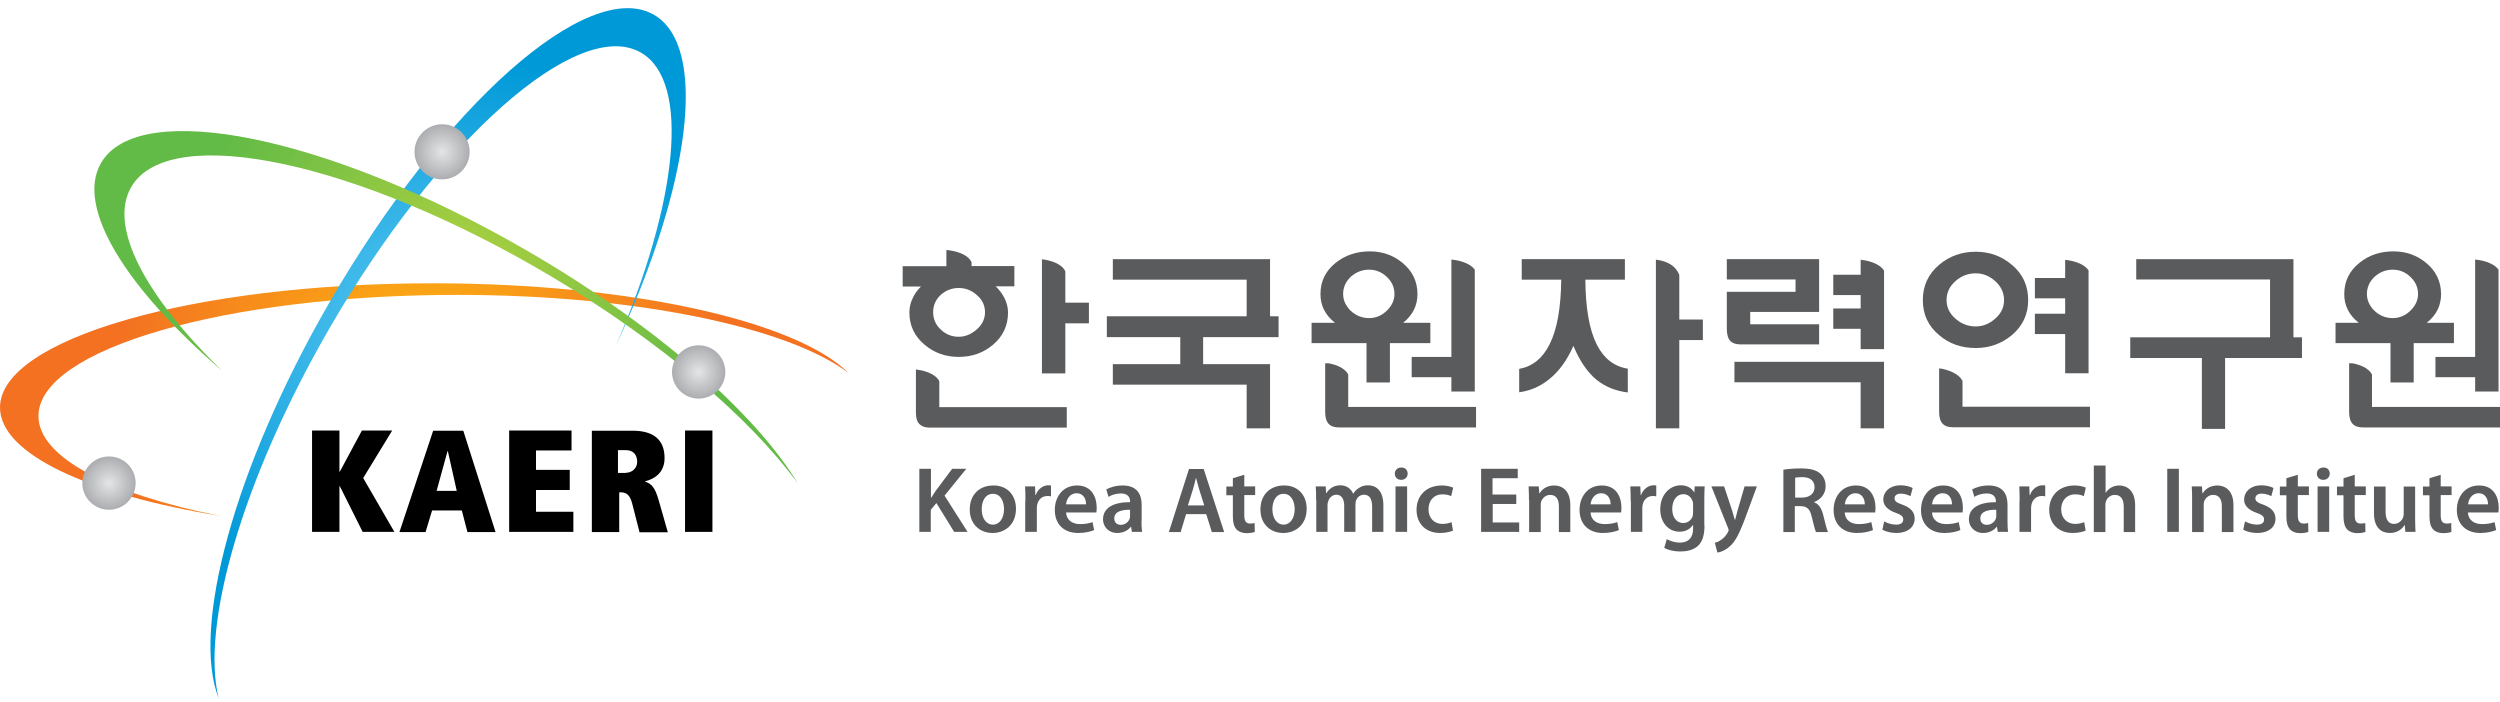 <svg width="242" height="68" viewBox="0 0 242 68" fill="none" xmlns="http://www.w3.org/2000/svg">
<path d="M103.124 29.3V26.264C102.738 25.439 101.491 25.175 100.912 25.105H100.859V36.146H103.124V31.301H105.406V29.3H103.124Z" fill="#5A5B5D"/>
<path d="M88.028 30.247C88.028 31.511 88.52 32.547 89.503 33.372C90.433 34.162 91.539 34.548 92.803 34.548C94.084 34.548 95.19 34.162 96.12 33.372C97.086 32.564 97.577 31.511 97.577 30.247C97.577 29.756 97.454 29.299 97.226 28.843C97.015 28.422 96.734 28.053 96.383 27.72H98.191V25.754H94.049V25.385C93.628 24.49 92.224 24.262 91.714 24.209H91.609V25.771H87.379V27.737H89.152C88.783 28.088 88.52 28.474 88.344 28.878C88.134 29.299 88.028 29.773 88.028 30.247ZM91.065 28.545C91.556 28.106 92.136 27.878 92.803 27.878C93.47 27.878 94.049 28.106 94.54 28.545C95.085 29.001 95.348 29.563 95.348 30.23C95.348 30.862 95.085 31.423 94.54 31.897C94.014 32.354 93.435 32.599 92.803 32.599C92.136 32.599 91.556 32.371 91.065 31.897C90.573 31.441 90.328 30.879 90.328 30.23C90.328 29.58 90.556 29.019 91.065 28.545Z" fill="#5A5B5D"/>
<path d="M90.924 36.9C90.503 36.075 89.204 35.83 88.66 35.759V39.937C88.66 40.446 88.766 40.832 89.011 41.06C89.222 41.271 89.538 41.394 89.994 41.394H103.264V39.41H90.924V36.9Z" fill="#5A5B5D"/>
<path d="M123.765 32.635V30.616H122.94V25.087H107.722V27.071H120.676V30.616H107.143V32.635H114.251V35.25H107.722V37.234H120.676V41.464H122.94V35.25H116.463V32.635H123.765Z" fill="#5A5B5D"/>
<path d="M130.507 39.375V36.251C130.155 35.566 129.208 35.268 128.576 35.163H128.277V39.902C128.277 40.428 128.4 40.815 128.628 41.043C128.839 41.271 129.173 41.376 129.629 41.376H142.881V39.393H130.507V39.375Z" fill="#5A5B5D"/>
<path d="M132.297 37.023H134.544V33.214H138.458V31.248H135.825C136.738 30.511 137.212 29.581 137.212 28.475C137.212 27.246 136.72 26.228 135.755 25.438C134.86 24.701 133.807 24.332 132.595 24.332C131.314 24.332 130.226 24.701 129.295 25.438C128.312 26.228 127.821 27.229 127.821 28.475C127.821 29.598 128.295 30.511 129.225 31.248H126.961V33.214H132.279V37.023H132.297ZM130.735 26.807C131.244 26.351 131.841 26.105 132.525 26.105C133.175 26.105 133.754 26.333 134.245 26.807C134.737 27.264 134.983 27.825 134.983 28.457C134.983 29.054 134.737 29.598 134.245 30.072C133.754 30.546 133.192 30.792 132.525 30.792C131.841 30.792 131.244 30.546 130.735 30.072C130.261 29.598 130.015 29.054 130.015 28.457C130.015 27.825 130.261 27.281 130.735 26.807Z" fill="#5A5B5D"/>
<path d="M136.65 36.515H140.494V37.901H142.759V26.106C142.215 25.351 140.916 25.158 140.494 25.123V34.549H136.65V36.515Z" fill="#5A5B5D"/>
<path d="M229.608 39.375V36.251C229.257 35.566 228.309 35.268 227.695 35.163H227.396V39.902C227.396 40.428 227.519 40.815 227.748 41.043C227.958 41.271 228.309 41.376 228.748 41.376H242V39.393H229.608V39.375Z" fill="#5A5B5D"/>
<path d="M231.399 37.023H233.645V33.214H237.542V31.248H234.909C235.839 30.511 236.296 29.581 236.296 28.475C236.296 27.246 235.804 26.228 234.839 25.438C233.944 24.701 232.891 24.332 231.679 24.332C230.398 24.332 229.31 24.701 228.397 25.438C227.414 26.228 226.923 27.229 226.923 28.475C226.923 29.598 227.397 30.511 228.327 31.248H226.08V33.214H231.399V37.023ZM229.836 26.807C230.345 26.351 230.925 26.105 231.609 26.105C232.276 26.105 232.838 26.333 233.329 26.807C233.821 27.264 234.067 27.825 234.067 28.457C234.067 29.054 233.821 29.598 233.329 30.072C232.838 30.546 232.276 30.792 231.609 30.792C230.925 30.792 230.328 30.546 229.836 30.072C229.362 29.598 229.117 29.054 229.117 28.457C229.117 27.825 229.362 27.281 229.836 26.807Z" fill="#5A5B5D"/>
<path d="M235.75 36.515H239.594V37.901H241.858V26.106C241.314 25.351 240.015 25.158 239.594 25.123V34.549H235.75V36.515Z" fill="#5A5B5D"/>
<path d="M176.091 33.355V31.389H169.421V30.195H176.091V25.087H167.156V27.053H173.809V28.247H167.156V31.845C167.156 32.389 167.279 32.775 167.507 33.021C167.718 33.232 168.051 33.337 168.49 33.337H176.091V33.355Z" fill="#5A5B5D"/>
<path d="M180.111 25.14V26.597H177.461V28.563H180.111V29.861H177.461V31.827H180.111V33.793H182.376V26.193C181.867 25.403 180.585 25.192 180.111 25.14Z" fill="#5A5B5D"/>
<path d="M167.893 37.005H180.109V41.464H182.374V35.022H167.893V37.005Z" fill="#5A5B5D"/>
<path d="M199.908 36.129H202.172V26.176C201.663 25.404 200.364 25.193 199.908 25.158V26.913H196.977V28.879H199.908V30.371H196.977V32.337H199.908V36.129Z" fill="#5A5B5D"/>
<path d="M189.971 39.375V36.883C189.585 36.093 188.479 35.794 187.847 35.672H187.707V39.902C187.707 40.411 187.83 40.797 188.058 41.025C188.269 41.253 188.602 41.359 189.041 41.359H202.311V39.375H189.971Z" fill="#5A5B5D"/>
<path d="M191.254 33.688C192.588 33.688 193.747 33.267 194.747 32.442C195.8 31.547 196.327 30.423 196.327 29.054C196.327 27.65 195.8 26.509 194.747 25.631C193.747 24.789 192.588 24.367 191.254 24.367C189.885 24.367 188.709 24.789 187.709 25.631C186.655 26.526 186.129 27.667 186.129 29.054C186.129 30.441 186.655 31.564 187.709 32.442C188.692 33.284 189.868 33.688 191.254 33.688ZM189.306 27.193C189.868 26.702 190.535 26.456 191.254 26.456C191.939 26.456 192.553 26.702 193.115 27.193C193.694 27.703 193.993 28.334 193.993 29.054C193.993 29.756 193.694 30.37 193.115 30.862C192.553 31.353 191.939 31.599 191.254 31.599C190.517 31.599 189.868 31.353 189.306 30.862C188.727 30.37 188.428 29.756 188.428 29.054C188.428 28.317 188.727 27.703 189.306 27.193Z" fill="#5A5B5D"/>
<path d="M222.006 32.653V25.087H206.788V27.053H219.742V32.653H206.209V34.654H213.142V41.517H215.389V34.654H222.831V32.653H222.006Z" fill="#5A5B5D"/>
<path d="M154.587 33.39C153.85 31.95 153.481 29.844 153.463 27.071H157.29V25.087H147.302V27.071H151.129C151.094 29.826 150.725 31.915 149.988 33.355C149.321 34.689 148.338 35.478 147.057 35.707V37.971C148.11 37.831 149.058 37.427 149.918 36.742C150.901 35.97 151.691 34.882 152.305 33.477C152.902 34.917 153.639 36.005 154.517 36.742C155.359 37.427 156.377 37.848 157.571 37.989V35.689C156.254 35.478 155.254 34.706 154.587 33.39Z" fill="#5A5B5D"/>
<path d="M162.555 30.932V26.614C162.116 25.456 160.853 25.193 160.291 25.14V41.464H162.555V32.916H164.837V30.932H162.555Z" fill="#5A5B5D"/>
<path d="M89.01 45.379H90.116V48.187H90.133C90.273 47.959 90.431 47.731 90.572 47.52L92.169 45.379H93.538L91.432 47.977L93.661 51.487H92.362L90.642 48.696L90.098 49.346V51.487H88.992V45.379H89.01Z" fill="#5A5B5D"/>
<path d="M98.347 49.24C98.347 50.855 97.206 51.593 96.083 51.593C94.837 51.593 93.871 50.732 93.871 49.328C93.871 47.871 94.819 46.994 96.153 46.994C97.469 46.976 98.347 47.906 98.347 49.24ZM95.03 49.293C95.03 50.153 95.451 50.785 96.118 50.785C96.75 50.785 97.189 50.171 97.189 49.276C97.189 48.591 96.89 47.801 96.118 47.801C95.346 47.801 95.03 48.556 95.03 49.293Z" fill="#5A5B5D"/>
<path d="M99.26 48.503C99.26 47.906 99.26 47.485 99.225 47.081H100.19L100.225 47.924H100.26C100.471 47.309 100.997 46.976 101.471 46.976C101.577 46.976 101.647 46.976 101.735 46.993V48.047C101.647 48.029 101.542 48.012 101.401 48.012C100.857 48.012 100.506 48.363 100.401 48.854C100.383 48.959 100.366 49.065 100.366 49.205V51.487H99.242V48.503H99.26Z" fill="#5A5B5D"/>
<path d="M103.194 49.592C103.229 50.381 103.843 50.732 104.545 50.732C105.054 50.732 105.423 50.662 105.756 50.539L105.914 51.312C105.546 51.47 105.002 51.593 104.37 51.593C102.93 51.593 102.105 50.697 102.105 49.363C102.105 48.135 102.843 46.994 104.264 46.994C105.704 46.994 106.16 48.17 106.16 49.135C106.16 49.346 106.143 49.504 106.125 49.609H103.194V49.592ZM105.125 48.819C105.142 48.415 104.949 47.748 104.212 47.748C103.527 47.748 103.229 48.38 103.194 48.819H105.125Z" fill="#5A5B5D"/>
<path d="M110.495 50.434C110.495 50.838 110.512 51.224 110.565 51.487H109.564L109.494 50.996H109.459C109.196 51.347 108.722 51.593 108.16 51.593C107.265 51.593 106.773 50.943 106.773 50.276C106.773 49.17 107.756 48.608 109.389 48.608V48.538C109.389 48.24 109.266 47.766 108.494 47.766C108.055 47.766 107.598 47.906 107.3 48.099L107.089 47.38C107.423 47.187 107.985 46.994 108.687 46.994C110.091 46.994 110.512 47.889 110.512 48.854V50.434H110.495ZM109.406 49.346C108.616 49.328 107.862 49.504 107.862 50.171C107.862 50.609 108.143 50.803 108.494 50.803C108.932 50.803 109.266 50.504 109.354 50.188C109.389 50.1 109.389 50.013 109.389 49.943V49.346H109.406Z" fill="#5A5B5D"/>
<path d="M114.814 49.767L114.287 51.505H113.146L115.095 45.396H116.517L118.5 51.505H117.306L116.762 49.767H114.814ZM116.569 48.924L116.095 47.415C115.972 47.046 115.885 46.625 115.779 46.274H115.762C115.674 46.625 115.586 47.046 115.463 47.415L114.99 48.924H116.569Z" fill="#5A5B5D"/>
<path d="M120.447 45.958V47.081H121.5V47.924H120.447V49.872C120.447 50.399 120.587 50.68 121.008 50.68C121.219 50.68 121.324 50.662 121.447 50.627L121.465 51.487C121.307 51.557 121.008 51.61 120.657 51.61C120.254 51.61 119.903 51.47 119.692 51.241C119.464 50.996 119.341 50.592 119.341 50.013V47.941H118.709V47.099H119.341V46.291L120.447 45.958Z" fill="#5A5B5D"/>
<path d="M126.486 49.24C126.486 50.855 125.345 51.593 124.221 51.593C122.975 51.593 122.01 50.732 122.01 49.328C122.01 47.871 122.958 46.994 124.292 46.994C125.608 46.976 126.486 47.906 126.486 49.24ZM123.168 49.293C123.168 50.153 123.59 50.785 124.257 50.785C124.888 50.785 125.327 50.171 125.327 49.276C125.327 48.591 125.011 47.801 124.257 47.801C123.484 47.801 123.168 48.556 123.168 49.293Z" fill="#5A5B5D"/>
<path d="M127.398 48.398C127.398 47.889 127.398 47.467 127.363 47.081H128.329L128.364 47.731H128.399C128.61 47.397 129.013 46.976 129.75 46.976C130.33 46.976 130.786 47.309 130.979 47.783H130.997C131.155 47.538 131.33 47.362 131.541 47.239C131.787 47.064 132.067 46.976 132.436 46.976C133.173 46.976 133.91 47.467 133.91 48.889V51.487H132.822V49.047C132.822 48.31 132.576 47.889 132.032 47.889C131.646 47.889 131.365 48.152 131.26 48.468C131.225 48.573 131.207 48.714 131.207 48.837V51.487H130.119V48.942C130.119 48.328 129.873 47.889 129.364 47.889C128.943 47.889 128.662 48.222 128.574 48.521C128.522 48.626 128.504 48.749 128.504 48.889V51.487H127.416V48.398H127.398Z" fill="#5A5B5D"/>
<path d="M136.262 45.852C136.262 46.186 136.016 46.449 135.63 46.449C135.261 46.449 135.016 46.186 135.016 45.852C135.016 45.502 135.279 45.256 135.648 45.256C136.016 45.238 136.262 45.502 136.262 45.852ZM135.086 51.487V47.081H136.209V51.487H135.086Z" fill="#5A5B5D"/>
<path d="M140.649 51.364C140.403 51.47 139.947 51.593 139.403 51.593C138.016 51.593 137.121 50.697 137.121 49.346C137.121 48.029 138.016 46.994 139.578 46.994C139.982 46.994 140.403 47.081 140.667 47.204L140.474 48.029C140.298 47.941 140.035 47.854 139.631 47.854C138.771 47.854 138.28 48.486 138.28 49.293C138.28 50.188 138.859 50.715 139.631 50.715C140.017 50.715 140.298 50.627 140.509 50.539L140.649 51.364Z" fill="#5A5B5D"/>
<path d="M146.794 48.784H144.494V50.574H147.057V51.487H143.371V45.379H146.917V46.291H144.477V47.871H146.776V48.784H146.794Z" fill="#5A5B5D"/>
<path d="M148.004 48.398C148.004 47.889 147.986 47.468 147.969 47.081H148.952L149.004 47.748H149.039C149.233 47.397 149.706 46.994 150.444 46.994C151.216 46.994 152.006 47.485 152.006 48.889V51.505H150.9V49.012C150.9 48.38 150.672 47.906 150.058 47.906C149.619 47.906 149.303 48.222 149.18 48.556C149.145 48.661 149.145 48.784 149.145 48.925V51.505H148.021V48.398H148.004Z" fill="#5A5B5D"/>
<path d="M153.971 49.592C153.989 50.381 154.621 50.732 155.323 50.732C155.832 50.732 156.2 50.662 156.551 50.539L156.709 51.312C156.323 51.47 155.797 51.593 155.165 51.593C153.743 51.593 152.9 50.697 152.9 49.363C152.9 48.135 153.638 46.994 155.059 46.994C156.499 46.994 156.955 48.17 156.955 49.135C156.955 49.346 156.938 49.504 156.92 49.609H153.971V49.592ZM155.902 48.819C155.919 48.415 155.726 47.748 154.989 47.748C154.305 47.748 154.006 48.38 153.971 48.819H155.902Z" fill="#5A5B5D"/>
<path d="M157.852 48.503C157.852 47.906 157.834 47.485 157.816 47.081H158.782L158.817 47.924H158.852C159.08 47.309 159.589 46.976 160.063 46.976C160.168 46.976 160.239 46.976 160.326 46.993V48.047C160.239 48.029 160.133 48.012 160.01 48.012C159.466 48.012 159.115 48.363 159.01 48.854C158.992 48.959 158.975 49.065 158.975 49.205V51.487H157.869V48.503H157.852Z" fill="#5A5B5D"/>
<path d="M164.996 50.855C164.996 51.785 164.803 52.435 164.346 52.856C163.89 53.26 163.258 53.383 162.644 53.383C162.082 53.383 161.485 53.26 161.099 53.032L161.345 52.189C161.626 52.347 162.1 52.523 162.626 52.523C163.346 52.523 163.89 52.136 163.89 51.189V50.82H163.872C163.609 51.206 163.17 51.469 162.591 51.469C161.485 51.469 160.713 50.557 160.713 49.31C160.713 47.854 161.661 46.976 162.714 46.976C163.381 46.976 163.785 47.309 163.995 47.66H164.013L164.048 47.081H165.013C164.996 47.38 164.978 47.748 164.978 48.345V50.855H164.996ZM163.89 48.854C163.89 48.749 163.89 48.644 163.855 48.556C163.732 48.152 163.416 47.836 162.96 47.836C162.328 47.836 161.871 48.38 161.871 49.275C161.871 50.03 162.258 50.627 162.942 50.627C163.363 50.627 163.714 50.364 163.855 49.96C163.872 49.837 163.89 49.679 163.89 49.556V48.854Z" fill="#5A5B5D"/>
<path d="M166.891 47.081L167.681 49.451C167.768 49.732 167.856 50.066 167.926 50.311H167.962C168.032 50.066 168.119 49.732 168.19 49.434L168.874 47.081H170.068L168.962 50.083C168.348 51.733 167.944 52.47 167.417 52.909C166.979 53.295 166.54 53.453 166.241 53.488L165.996 52.54C166.189 52.505 166.417 52.4 166.645 52.224C166.856 52.084 167.101 51.821 167.259 51.522C167.295 51.435 167.33 51.382 167.33 51.329C167.33 51.294 167.33 51.224 167.277 51.119L165.662 47.081H166.891Z" fill="#5A5B5D"/>
<path d="M172.631 45.466C173.052 45.396 173.684 45.343 174.316 45.343C175.194 45.343 175.79 45.484 176.194 45.835C176.528 46.116 176.721 46.537 176.721 47.064C176.721 47.853 176.194 48.38 175.615 48.591V48.626C176.054 48.784 176.317 49.205 176.475 49.802C176.668 50.557 176.826 51.259 176.949 51.505H175.79C175.703 51.329 175.562 50.82 175.387 50.065C175.211 49.275 174.93 49.012 174.298 48.995H173.737V51.505H172.631V45.466ZM173.754 48.169H174.421C175.176 48.169 175.65 47.766 175.65 47.169C175.65 46.502 175.176 46.186 174.456 46.186C174.105 46.186 173.877 46.221 173.772 46.239V48.169H173.754Z" fill="#5A5B5D"/>
<path d="M178.565 49.592C178.6 50.381 179.214 50.732 179.916 50.732C180.425 50.732 180.812 50.662 181.145 50.539L181.303 51.312C180.917 51.47 180.39 51.593 179.758 51.593C178.319 51.593 177.494 50.697 177.494 49.363C177.494 48.135 178.231 46.994 179.653 46.994C181.092 46.994 181.549 48.17 181.549 49.135C181.549 49.346 181.531 49.504 181.514 49.609H178.565V49.592ZM180.513 48.819C180.513 48.415 180.338 47.748 179.6 47.748C178.916 47.748 178.618 48.38 178.582 48.819H180.513Z" fill="#5A5B5D"/>
<path d="M182.39 50.469C182.636 50.627 183.128 50.785 183.531 50.785C184.023 50.785 184.233 50.592 184.233 50.293C184.233 49.995 184.058 49.837 183.514 49.644C182.654 49.346 182.303 48.872 182.303 48.363C182.303 47.59 182.952 46.976 183.97 46.976C184.462 46.976 184.883 47.099 185.146 47.239L184.936 48.029C184.742 47.924 184.391 47.783 184.005 47.783C183.602 47.783 183.391 47.977 183.391 48.24C183.391 48.521 183.602 48.661 184.163 48.854C184.953 49.153 185.339 49.556 185.339 50.206C185.339 50.995 184.707 51.592 183.549 51.592C183.022 51.592 182.531 51.452 182.215 51.276L182.39 50.469Z" fill="#5A5B5D"/>
<path d="M187.024 49.592C187.041 50.381 187.673 50.732 188.375 50.732C188.884 50.732 189.271 50.662 189.604 50.539L189.762 51.312C189.393 51.47 188.849 51.593 188.217 51.593C186.778 51.593 185.953 50.697 185.953 49.363C185.953 48.135 186.69 46.994 188.112 46.994C189.551 46.994 190.008 48.17 190.008 49.135C190.008 49.346 189.99 49.504 189.973 49.609H187.024V49.592ZM188.955 48.819C188.955 48.415 188.779 47.748 188.042 47.748C187.357 47.748 187.059 48.38 187.024 48.819H188.955Z" fill="#5A5B5D"/>
<path d="M194.327 50.434C194.327 50.838 194.344 51.224 194.379 51.487H193.379L193.309 50.996H193.273C193.01 51.347 192.536 51.593 191.975 51.593C191.097 51.593 190.588 50.943 190.588 50.276C190.588 49.17 191.571 48.608 193.203 48.608V48.538C193.203 48.24 193.08 47.766 192.308 47.766C191.869 47.766 191.413 47.906 191.114 48.099L190.904 47.38C191.237 47.187 191.799 46.994 192.501 46.994C193.923 46.994 194.327 47.889 194.327 48.854V50.434ZM193.238 49.346C192.448 49.328 191.694 49.504 191.694 50.171C191.694 50.609 191.975 50.803 192.326 50.803C192.764 50.803 193.098 50.504 193.203 50.188C193.238 50.1 193.238 50.013 193.238 49.943V49.346Z" fill="#5A5B5D"/>
<path d="M195.502 48.503C195.502 47.906 195.484 47.485 195.467 47.081H196.432L196.467 47.924H196.502C196.713 47.309 197.24 46.976 197.714 46.976C197.819 46.976 197.889 46.976 197.977 46.993V48.047C197.889 48.029 197.784 48.012 197.643 48.012C197.117 48.012 196.748 48.363 196.643 48.854C196.625 48.959 196.608 49.065 196.608 49.205V51.487H195.484V48.503H195.502Z" fill="#5A5B5D"/>
<path d="M201.891 51.364C201.646 51.47 201.189 51.593 200.645 51.593C199.276 51.593 198.363 50.697 198.363 49.346C198.363 48.029 199.276 46.994 200.821 46.994C201.224 46.994 201.646 47.081 201.909 47.204L201.716 48.029C201.54 47.941 201.277 47.854 200.873 47.854C200.031 47.854 199.522 48.486 199.522 49.293C199.522 50.188 200.119 50.715 200.873 50.715C201.259 50.715 201.54 50.627 201.751 50.539L201.891 51.364Z" fill="#5A5B5D"/>
<path d="M202.697 45.063H203.821V47.696H203.838C203.979 47.485 204.154 47.31 204.382 47.187C204.593 47.064 204.856 46.994 205.137 46.994C205.892 46.994 206.682 47.485 206.682 48.907V51.505H205.576V49.03C205.576 48.38 205.33 47.906 204.716 47.906C204.277 47.906 203.979 48.187 203.856 48.538C203.821 48.626 203.803 48.749 203.803 48.872V51.505H202.68V45.063H202.697Z" fill="#5A5B5D"/>
<path d="M210.914 45.379V51.487H209.791V45.379H210.914Z" fill="#5A5B5D"/>
<path d="M212.195 48.398C212.195 47.889 212.195 47.468 212.16 47.081H213.143L213.196 47.748H213.231C213.424 47.397 213.898 46.994 214.635 46.994C215.407 46.994 216.197 47.485 216.197 48.889V51.505H215.074V49.012C215.074 48.38 214.846 47.906 214.231 47.906C213.793 47.906 213.477 48.222 213.354 48.556C213.319 48.661 213.319 48.784 213.319 48.925V51.505H212.195V48.398Z" fill="#5A5B5D"/>
<path d="M217.32 50.469C217.583 50.627 218.057 50.785 218.461 50.785C218.952 50.785 219.163 50.592 219.163 50.293C219.163 49.995 218.988 49.837 218.443 49.644C217.583 49.346 217.215 48.872 217.232 48.363C217.232 47.59 217.882 46.976 218.9 46.976C219.391 46.976 219.813 47.099 220.076 47.239L219.865 48.029C219.672 47.924 219.321 47.783 218.935 47.783C218.531 47.783 218.321 47.977 218.321 48.24C218.321 48.521 218.531 48.661 219.093 48.854C219.883 49.153 220.251 49.556 220.269 50.206C220.269 50.995 219.655 51.592 218.479 51.592C217.952 51.592 217.46 51.452 217.145 51.276L217.32 50.469Z" fill="#5A5B5D"/>
<path d="M222.429 45.958V47.081H223.5V47.924H222.429V49.872C222.429 50.399 222.57 50.68 222.991 50.68C223.201 50.68 223.307 50.662 223.43 50.627L223.447 51.487C223.289 51.557 222.991 51.61 222.64 51.61C222.236 51.61 221.885 51.47 221.674 51.241C221.446 50.996 221.323 50.592 221.323 50.013V47.941H220.691V47.099H221.323V46.291L222.429 45.958Z" fill="#5A5B5D"/>
<path d="M225.518 45.852C225.518 46.186 225.272 46.449 224.886 46.449C224.517 46.449 224.271 46.186 224.271 45.852C224.271 45.502 224.535 45.256 224.903 45.256C225.29 45.238 225.518 45.502 225.518 45.852ZM224.342 51.487V47.081H225.465V51.487H224.342Z" fill="#5A5B5D"/>
<path d="M227.939 45.958V47.081H229.01V47.924H227.939V49.872C227.939 50.399 228.079 50.68 228.518 50.68C228.729 50.68 228.834 50.662 228.957 50.627L228.975 51.487C228.817 51.557 228.518 51.61 228.167 51.61C227.763 51.61 227.412 51.47 227.202 51.241C226.974 50.996 226.851 50.592 226.851 50.013V47.941H226.219V47.099H226.851V46.291L227.939 45.958Z" fill="#5A5B5D"/>
<path d="M233.785 50.17C233.785 50.697 233.803 51.118 233.82 51.487H232.837L232.785 50.82H232.767C232.574 51.136 232.135 51.592 231.345 51.592C230.538 51.592 229.801 51.118 229.801 49.679V47.099H230.924V49.503C230.924 50.24 231.152 50.714 231.749 50.714C232.188 50.714 232.486 50.398 232.609 50.118C232.644 50.012 232.679 49.907 232.679 49.767V47.099H233.785V50.17Z" fill="#5A5B5D"/>
<path d="M236.261 45.958V47.081H237.314V47.924H236.261V49.872C236.261 50.399 236.402 50.68 236.84 50.68C237.051 50.68 237.139 50.662 237.279 50.627L237.297 51.487C237.139 51.557 236.84 51.61 236.489 51.61C236.086 51.61 235.735 51.47 235.524 51.241C235.296 50.996 235.173 50.592 235.173 50.013V47.941H234.541V47.099H235.173V46.291L236.261 45.958Z" fill="#5A5B5D"/>
<path d="M238.893 49.592C238.928 50.381 239.542 50.732 240.245 50.732C240.754 50.732 241.14 50.662 241.473 50.539L241.631 51.312C241.245 51.47 240.718 51.593 240.087 51.593C238.665 51.593 237.822 50.697 237.822 49.363C237.822 48.135 238.559 46.994 239.981 46.994C241.421 46.994 241.877 48.17 241.877 49.135C241.877 49.346 241.859 49.504 241.842 49.609H238.893V49.592ZM240.841 48.819C240.841 48.415 240.666 47.748 239.929 47.748C239.244 47.748 238.946 48.38 238.911 48.819H240.841Z" fill="#5A5B5D"/>
<path d="M3.721 40.27C3.721 33.794 21.871 28.545 44.251 28.545C61.557 28.545 76.319 31.687 82.147 36.111C77.109 31.09 60.996 27.422 41.898 27.422C18.746 27.422 0 32.811 0 39.446C0 43.939 8.583 47.871 21.309 49.942C10.69 47.836 3.721 44.29 3.721 40.27Z" fill="url(#paint0_radial_14_5433)"/>
<path d="M62.05 5.095C55.942 1.567 42.409 13.573 31.825 31.898C23.434 46.449 19.415 60.597 21.17 67.6C18.502 60.86 22.627 45.308 31.877 29.3C42.883 10.238 56.943 -2.225 63.297 1.426C68.633 4.516 66.825 17.996 59.593 33.513C65.614 19.628 66.895 7.903 62.05 5.095Z" fill="url(#paint1_radial_14_5433)"/>
<path d="M12.725 18.066C16.464 11.764 34.648 15.643 53.325 26.737C64.067 33.126 72.633 40.48 77.249 46.817C73.124 39.989 63.453 31.441 50.92 24.209C31.875 13.186 13.445 9.412 9.776 15.784C7.301 20.067 12.181 27.86 21.466 35.864C14.059 28.65 10.443 21.91 12.725 18.066Z" fill="url(#paint2_radial_14_5433)"/>
<path d="M32.893 47.063H32.858V51.486H30.207V41.675H32.858V45.659H32.893L35.034 41.675H37.965L35.157 46.273L38.176 51.486H35.104L32.893 47.063Z" fill="black"/>
<path d="M44.704 49.415H41.825L41.194 51.504H38.666L41.931 41.692H44.845L47.969 51.504H45.248L44.704 49.415ZM43.353 43.675H43.318L42.264 47.519H44.213L43.353 43.675Z" fill="black"/>
<path d="M49.305 41.674H55.325V43.605H51.885V45.483H55.15V47.431H51.885V49.538H55.501V51.486H49.287V41.674H49.305Z" fill="black"/>
<path d="M61.188 48.713C60.942 47.765 60.503 47.66 60.082 47.66H59.941V51.504H57.291V41.692H61.223C63.206 41.692 64.33 42.517 64.33 44.342C64.33 45.799 63.294 46.378 62.452 46.589V46.624C63.013 46.817 63.382 47.081 63.768 48.45L64.646 51.521H61.907L61.188 48.713ZM60.591 45.764C61.153 45.764 61.679 45.343 61.679 44.711C61.679 44.044 61.328 43.57 60.556 43.57H59.819V45.782H60.591V45.764Z" fill="black"/>
<path d="M66.312 41.674H68.963V51.486H66.312V41.674Z" fill="black"/>
<path d="M40.125 14.696C40.125 16.17 41.319 17.364 42.793 17.364C44.267 17.364 45.461 16.17 45.461 14.696C45.461 13.221 44.267 12.028 42.793 12.028C41.336 12.028 40.125 13.221 40.125 14.696Z" fill="url(#paint3_radial_14_5433)"/>
<path d="M70.211 36.005C70.211 37.427 69.053 38.585 67.631 38.585C66.209 38.585 65.051 37.427 65.051 36.005C65.051 34.583 66.209 33.425 67.631 33.425C69.053 33.425 70.211 34.583 70.211 36.005Z" fill="url(#paint4_radial_14_5433)"/>
<path d="M13.129 46.765C13.129 48.187 11.971 49.345 10.549 49.345C9.127 49.345 7.969 48.187 7.969 46.765C7.969 45.343 9.127 44.185 10.549 44.185C11.988 44.185 13.129 45.343 13.129 46.765Z" fill="url(#paint5_radial_14_5433)"/>
<defs>
<radialGradient id="paint0_radial_14_5433" cx="0" cy="0" r="1" gradientUnits="userSpaceOnUse" gradientTransform="translate(41.068 38.678) scale(30.108 30.163)">
<stop stop-color="#FEBE10"/>
<stop offset="1" stop-color="#F37121"/>
</radialGradient>
<radialGradient id="paint1_radial_14_5433" cx="0" cy="0" r="1" gradientUnits="userSpaceOnUse" gradientTransform="translate(43.374 34.194) scale(28.677 28.677)">
<stop stop-color="#6ACFF6"/>
<stop offset="1" stop-color="#0099D8"/>
</radialGradient>
<radialGradient id="paint2_radial_14_5433" cx="0" cy="0" r="1" gradientUnits="userSpaceOnUse" gradientTransform="translate(43.196 29.745) scale(26.933 26.933)">
<stop stop-color="#BED73D"/>
<stop offset="0.38" stop-color="#98CA42"/>
<stop offset="0.784" stop-color="#73BF45"/>
<stop offset="1" stop-color="#62BB46"/>
</radialGradient>
<radialGradient id="paint3_radial_14_5433" cx="0" cy="0" r="1" gradientUnits="userSpaceOnUse" gradientTransform="translate(42.805 14.696) rotate(180) scale(2.672)">
<stop stop-color="#E4E5E6"/>
<stop offset="1" stop-color="#ABADB0"/>
</radialGradient>
<radialGradient id="paint4_radial_14_5433" cx="0" cy="0" r="1" gradientUnits="userSpaceOnUse" gradientTransform="translate(67.626 36.008) scale(2.582 2.582)">
<stop stop-color="#E4E5E6"/>
<stop offset="1" stop-color="#ABADB0"/>
</radialGradient>
<radialGradient id="paint5_radial_14_5433" cx="0" cy="0" r="1" gradientUnits="userSpaceOnUse" gradientTransform="translate(10.554 46.768) scale(2.583)">
<stop stop-color="#E4E5E6"/>
<stop offset="1" stop-color="#ABADB0"/>
</radialGradient>
</defs>
</svg>
